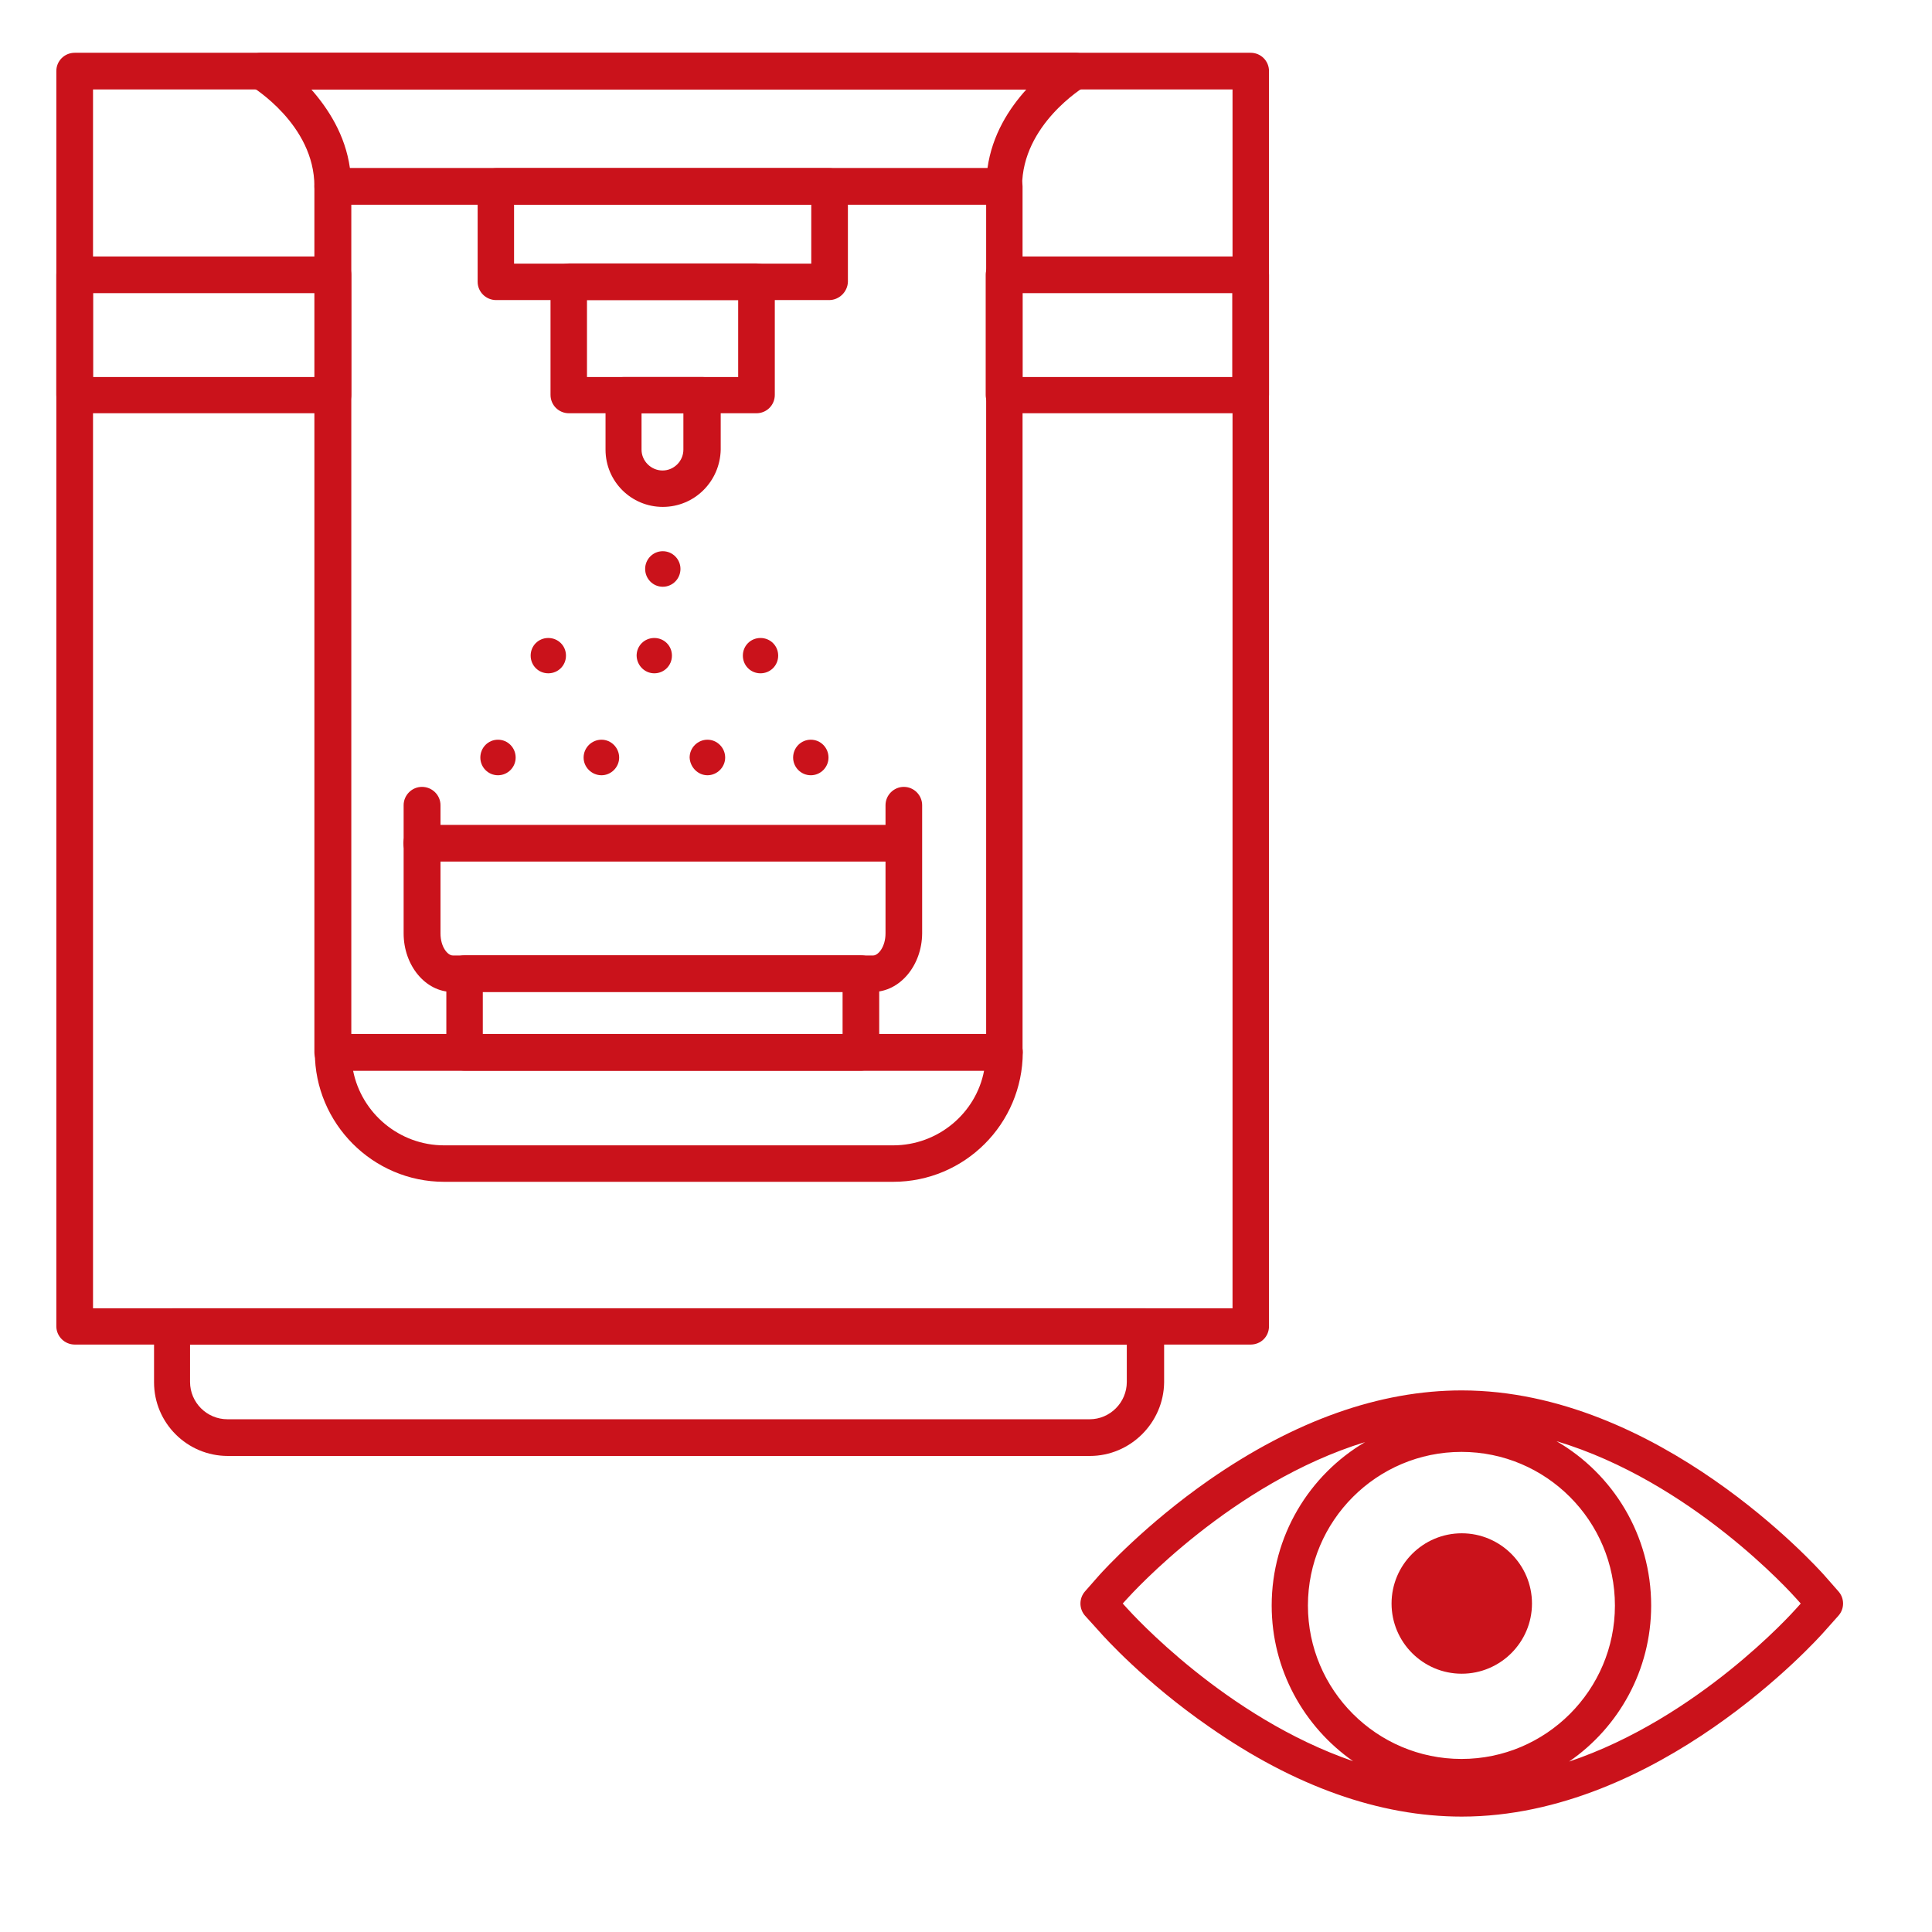 <svg xmlns="http://www.w3.org/2000/svg" xmlns:xlink="http://www.w3.org/1999/xlink" width="45" zoomAndPan="magnify" viewBox="0 0 33.75 33.75" height="45" preserveAspectRatio="xMidYMid meet" version="1.2"><defs><clipPath id="d72cb98609"><path d="M 4 0.895 L 20 0.895 L 20 4 L 4 4 Z M 4 0.895 "/></clipPath><clipPath id="1f241f82b2"><path d="M 0.984 0.895 L 22.574 0.895 L 22.574 24 L 0.984 24 Z M 0.984 0.895 "/></clipPath><clipPath id="8230ebb026"><path d="M 17 4 L 22.574 4 L 22.574 8 L 17 8 Z M 17 4 "/></clipPath><clipPath id="6ae70672d8"><path d="M 0.984 4 L 7 4 L 7 8 L 0.984 8 Z M 0.984 4 "/></clipPath><clipPath id="af609fcf1a"><path d="M 2 22 L 21 22 L 21 25.461 L 2 25.461 Z M 2 22 "/></clipPath><clipPath id="e8cb893ef4"><path d="M 18.836 24.289 L 32.234 24.289 L 32.234 31.734 L 18.836 31.734 Z M 18.836 24.289 "/></clipPath></defs><g id="039e9e09f6"><path style=" stroke:none;fill-rule:nonzero;fill:#ca121b;fill-opacity:1;" d="M 17.547 18.703 L 5.816 18.703 C 5.637 18.703 5.492 18.559 5.492 18.383 L 5.492 3.258 C 5.492 3.082 5.637 2.938 5.816 2.938 L 17.543 2.938 C 17.719 2.938 17.863 3.082 17.863 3.258 L 17.863 18.387 C 17.863 18.559 17.719 18.703 17.547 18.703 Z M 6.137 18.066 L 17.227 18.066 L 17.227 3.574 L 6.137 3.574 Z M 6.137 18.066 "/><path style=" stroke:none;fill-rule:nonzero;fill:#ca121b;fill-opacity:1;" d="M 15.602 20.645 L 7.758 20.645 C 6.512 20.645 5.5 19.625 5.5 18.383 C 5.5 18.207 5.645 18.062 5.82 18.062 L 17.547 18.062 C 17.629 18.062 17.711 18.098 17.773 18.156 C 17.836 18.219 17.867 18.293 17.867 18.383 C 17.863 19.633 16.852 20.645 15.602 20.645 Z M 6.168 18.703 C 6.316 19.449 6.977 20.008 7.758 20.008 L 15.602 20.008 C 16.387 20.008 17.051 19.445 17.191 18.703 Z M 6.168 18.703 "/><g clip-rule="nonzero" clip-path="url(#d72cb98609)"><path style=" stroke:none;fill-rule:nonzero;fill:#ca121b;fill-opacity:1;" d="M 17.547 3.574 L 5.816 3.574 C 5.637 3.574 5.492 3.43 5.492 3.254 C 5.492 2.176 4.41 1.523 4.398 1.512 C 4.277 1.441 4.219 1.289 4.258 1.152 C 4.293 1.016 4.422 0.922 4.559 0.922 L 18.785 0.922 C 18.93 0.922 19.055 1.016 19.094 1.156 C 19.133 1.297 19.07 1.445 18.945 1.516 C 18.934 1.523 17.855 2.176 17.855 3.254 C 17.863 3.43 17.719 3.574 17.547 3.574 Z M 6.113 2.938 L 17.25 2.938 C 17.332 2.352 17.629 1.895 17.93 1.562 L 5.438 1.562 C 5.73 1.895 6.031 2.352 6.113 2.938 Z M 6.113 2.938 "/></g><g clip-rule="nonzero" clip-path="url(#1f241f82b2)"><path style=" stroke:none;fill-rule:nonzero;fill:#ca121b;fill-opacity:1;" d="M 21.848 23.488 L 1.305 23.488 C 1.129 23.488 0.984 23.344 0.984 23.168 L 0.984 1.242 C 0.984 1.062 1.129 0.922 1.305 0.922 L 21.848 0.922 C 22.023 0.922 22.168 1.062 22.168 1.242 L 22.168 23.168 C 22.168 23.352 22.023 23.488 21.848 23.488 Z M 1.625 22.855 L 21.531 22.855 L 21.531 1.562 L 1.625 1.562 Z M 1.625 22.855 "/></g><g clip-rule="nonzero" clip-path="url(#8230ebb026)"><path style=" stroke:none;fill-rule:nonzero;fill:#ca121b;fill-opacity:1;" d="M 21.848 7.219 L 17.543 7.219 C 17.363 7.219 17.219 7.078 17.219 6.898 L 17.219 4.801 C 17.219 4.621 17.363 4.48 17.543 4.48 L 21.848 4.48 C 22.023 4.48 22.168 4.621 22.168 4.801 L 22.168 6.898 C 22.168 7.078 22.023 7.219 21.848 7.219 Z M 17.863 6.586 L 21.527 6.586 L 21.527 5.121 L 17.863 5.121 Z M 17.863 6.586 "/></g><g clip-rule="nonzero" clip-path="url(#6ae70672d8)"><path style=" stroke:none;fill-rule:nonzero;fill:#ca121b;fill-opacity:1;" d="M 5.816 7.219 L 1.305 7.219 C 1.129 7.219 0.984 7.078 0.984 6.898 L 0.984 4.801 C 0.984 4.621 1.129 4.48 1.305 4.48 L 5.816 4.48 C 5.992 4.48 6.137 4.621 6.137 4.801 L 6.137 6.898 C 6.137 7.078 5.992 7.219 5.816 7.219 Z M 1.625 6.586 L 5.5 6.586 L 5.5 5.121 L 1.625 5.121 Z M 1.625 6.586 "/></g><g clip-rule="nonzero" clip-path="url(#af609fcf1a)"><path style=" stroke:none;fill-rule:nonzero;fill:#ca121b;fill-opacity:1;" d="M 19.039 25.434 L 3.98 25.434 C 3.266 25.434 2.691 24.855 2.691 24.148 L 2.691 23.176 C 2.691 22.996 2.836 22.855 3.012 22.855 L 20.016 22.855 C 20.195 22.855 20.336 22.996 20.336 23.176 L 20.336 24.148 C 20.328 24.855 19.746 25.434 19.039 25.434 Z M 3.32 23.488 L 3.32 24.141 C 3.32 24.5 3.613 24.793 3.973 24.793 L 19.035 24.793 C 19.391 24.793 19.684 24.5 19.684 24.141 L 19.684 23.488 Z M 3.32 23.488 "/></g><path style=" stroke:none;fill-rule:nonzero;fill:#ca121b;fill-opacity:1;" d="M 14.484 5.242 L 8.668 5.242 C 8.488 5.242 8.344 5.098 8.344 4.922 L 8.344 3.258 C 8.344 3.082 8.488 2.938 8.668 2.938 L 14.492 2.938 C 14.668 2.938 14.812 3.082 14.812 3.258 L 14.812 4.926 C 14.805 5.098 14.66 5.242 14.484 5.242 Z M 8.98 4.605 L 14.172 4.605 L 14.172 3.574 L 8.98 3.574 Z M 8.98 4.605 "/><path style=" stroke:none;fill-rule:nonzero;fill:#ca121b;fill-opacity:1;" d="M 13.215 7.219 L 9.938 7.219 C 9.762 7.219 9.617 7.078 9.617 6.898 L 9.617 4.922 C 9.617 4.746 9.762 4.602 9.938 4.602 L 13.215 4.602 C 13.391 4.602 13.535 4.746 13.535 4.922 L 13.535 6.898 C 13.535 7.078 13.391 7.219 13.215 7.219 Z M 10.254 6.586 L 12.895 6.586 L 12.895 5.242 L 10.254 5.242 Z M 10.254 6.586 "/><path style=" stroke:none;fill-rule:nonzero;fill:#ca121b;fill-opacity:1;" d="M 11.578 8.855 C 11.027 8.855 10.578 8.41 10.578 7.855 L 10.578 6.906 C 10.578 6.727 10.723 6.586 10.898 6.586 L 12.27 6.586 C 12.445 6.586 12.59 6.727 12.59 6.906 L 12.59 7.855 C 12.578 8.41 12.133 8.855 11.578 8.855 Z M 11.207 7.219 L 11.207 7.855 C 11.207 8.055 11.375 8.219 11.574 8.219 C 11.773 8.219 11.938 8.055 11.938 7.855 L 11.938 7.219 Z M 11.207 7.219 "/><path style=" stroke:none;fill-rule:nonzero;fill:#ca121b;fill-opacity:1;" d="M 15.246 17.328 L 7.902 17.328 C 7.434 17.328 7.051 16.867 7.051 16.305 L 7.051 14.066 C 7.051 13.891 7.195 13.746 7.371 13.746 C 7.551 13.746 7.695 13.891 7.695 14.066 L 7.695 16.305 C 7.695 16.543 7.82 16.691 7.91 16.691 L 15.254 16.691 C 15.34 16.691 15.469 16.543 15.469 16.305 L 15.469 14.066 C 15.469 13.891 15.613 13.746 15.789 13.746 C 15.965 13.746 16.109 13.891 16.109 14.066 L 16.109 16.305 C 16.105 16.867 15.719 17.328 15.246 17.328 Z M 15.246 17.328 "/><path style=" stroke:none;fill-rule:nonzero;fill:#ca121b;fill-opacity:1;" d="M 15.039 18.703 L 8.117 18.703 C 7.941 18.703 7.797 18.559 7.797 18.383 L 7.797 17.008 C 7.797 16.832 7.941 16.688 8.117 16.688 L 15.039 16.688 C 15.215 16.688 15.359 16.832 15.359 17.008 L 15.359 18.383 C 15.352 18.559 15.211 18.703 15.039 18.703 Z M 8.434 18.066 L 14.719 18.066 L 14.719 17.328 L 8.434 17.328 Z M 8.434 18.066 "/><path style=" stroke:none;fill-rule:evenodd;fill:#ca121b;fill-opacity:1;" d="M 9.578 11.762 C 9.75 11.762 9.887 11.625 9.887 11.453 C 9.887 11.281 9.75 11.145 9.578 11.145 C 9.406 11.145 9.27 11.281 9.27 11.453 C 9.27 11.625 9.406 11.762 9.578 11.762 Z M 9.578 11.762 "/><path style=" stroke:none;fill-rule:evenodd;fill:#ca121b;fill-opacity:1;" d="M 11.43 11.762 C 11.602 11.762 11.738 11.625 11.738 11.453 C 11.738 11.281 11.602 11.145 11.43 11.145 C 11.258 11.145 11.121 11.281 11.121 11.453 C 11.125 11.625 11.262 11.762 11.43 11.762 Z M 11.43 11.762 "/><path style=" stroke:none;fill-rule:evenodd;fill:#ca121b;fill-opacity:1;" d="M 13.285 11.762 C 13.457 11.762 13.594 11.625 13.594 11.453 C 13.594 11.281 13.457 11.145 13.285 11.145 C 13.113 11.145 12.977 11.281 12.977 11.453 C 12.977 11.625 13.113 11.762 13.285 11.762 Z M 13.285 11.762 "/><path style=" stroke:none;fill-rule:evenodd;fill:#ca121b;fill-opacity:1;" d="M 10.508 13.543 C 10.676 13.543 10.816 13.402 10.816 13.234 C 10.816 13.062 10.676 12.922 10.508 12.922 C 10.336 12.922 10.195 13.062 10.195 13.234 C 10.195 13.402 10.336 13.543 10.508 13.543 Z M 10.508 13.543 "/><path style=" stroke:none;fill-rule:evenodd;fill:#ca121b;fill-opacity:1;" d="M 12.359 13.543 C 12.527 13.543 12.668 13.402 12.668 13.234 C 12.668 13.062 12.527 12.922 12.359 12.922 C 12.188 12.922 12.047 13.062 12.047 13.234 C 12.055 13.402 12.191 13.543 12.359 13.543 Z M 12.359 13.543 "/><path style=" stroke:none;fill-rule:evenodd;fill:#ca121b;fill-opacity:1;" d="M 8.699 13.543 C 8.871 13.543 9.008 13.402 9.008 13.234 C 9.008 13.062 8.871 12.922 8.699 12.922 C 8.527 12.922 8.391 13.062 8.391 13.234 C 8.391 13.402 8.527 13.543 8.699 13.543 Z M 8.699 13.543 "/><path style=" stroke:none;fill-rule:evenodd;fill:#ca121b;fill-opacity:1;" d="M 14.164 13.543 C 14.336 13.543 14.473 13.402 14.473 13.234 C 14.473 13.062 14.336 12.922 14.164 12.922 C 13.992 12.922 13.855 13.062 13.855 13.234 C 13.855 13.402 13.992 13.543 14.164 13.543 Z M 14.164 13.543 "/><path style=" stroke:none;fill-rule:nonzero;fill:#ca121b;fill-opacity:1;" d="M 15.785 15.051 L 7.367 15.051 C 7.191 15.051 7.047 14.906 7.047 14.73 C 7.047 14.555 7.191 14.41 7.367 14.41 L 15.785 14.41 C 15.961 14.41 16.105 14.555 16.105 14.73 C 16.105 14.906 15.961 15.051 15.785 15.051 Z M 15.785 15.051 "/><path style=" stroke:none;fill-rule:evenodd;fill:#ca121b;fill-opacity:1;" d="M 11.578 10.25 C 11.75 10.25 11.887 10.109 11.887 9.938 C 11.887 9.77 11.75 9.629 11.578 9.629 C 11.406 9.629 11.27 9.77 11.27 9.938 C 11.27 10.109 11.406 10.25 11.578 10.25 Z M 11.578 10.25 "/><path style=" stroke:none;fill-rule:nonzero;fill:#ca121b;fill-opacity:1;" d="M 25.535 26.785 C 24.859 26.785 24.309 27.336 24.309 28.012 C 24.309 28.688 24.859 29.238 25.535 29.238 C 26.211 29.238 26.762 28.688 26.762 28.012 C 26.762 27.336 26.211 26.785 25.535 26.785 "/><g clip-rule="nonzero" clip-path="url(#e8cb893ef4)"><path style=" stroke:none;fill-rule:nonzero;fill:#ca121b;fill-opacity:1;" d="M 31.387 28.09 C 31.301 28.188 29.652 30.02 27.41 30.773 C 28.277 30.176 28.844 29.176 28.844 28.047 C 28.844 26.82 28.18 25.75 27.191 25.176 C 29.547 25.883 31.297 27.832 31.387 27.934 L 31.457 28.012 Z M 19.684 28.09 L 19.613 28.012 L 19.684 27.934 C 19.773 27.836 21.52 25.906 23.848 25.191 C 22.871 25.766 22.215 26.832 22.215 28.047 C 22.215 29.168 22.777 30.164 23.637 30.766 C 21.406 30 19.77 28.184 19.684 28.09 Z M 25.531 30.727 C 24.051 30.727 22.848 29.523 22.848 28.047 C 22.848 26.566 24.051 25.363 25.531 25.363 C 27.008 25.363 28.211 26.566 28.211 28.047 C 28.211 29.523 27.008 30.727 25.531 30.727 Z M 32.117 27.801 L 31.863 27.512 C 31.746 27.383 28.965 24.289 25.535 24.289 C 24.102 24.289 22.617 24.816 21.121 25.855 C 20.016 26.625 19.289 27.422 19.207 27.512 L 18.953 27.801 C 18.848 27.922 18.848 28.102 18.953 28.223 L 19.211 28.508 C 19.289 28.598 20.004 29.391 21.121 30.164 C 22.613 31.207 24.102 31.734 25.535 31.734 C 28.965 31.734 31.746 28.641 31.863 28.508 L 32.117 28.223 C 32.223 28.102 32.223 27.922 32.117 27.801 "/></g></g></svg>